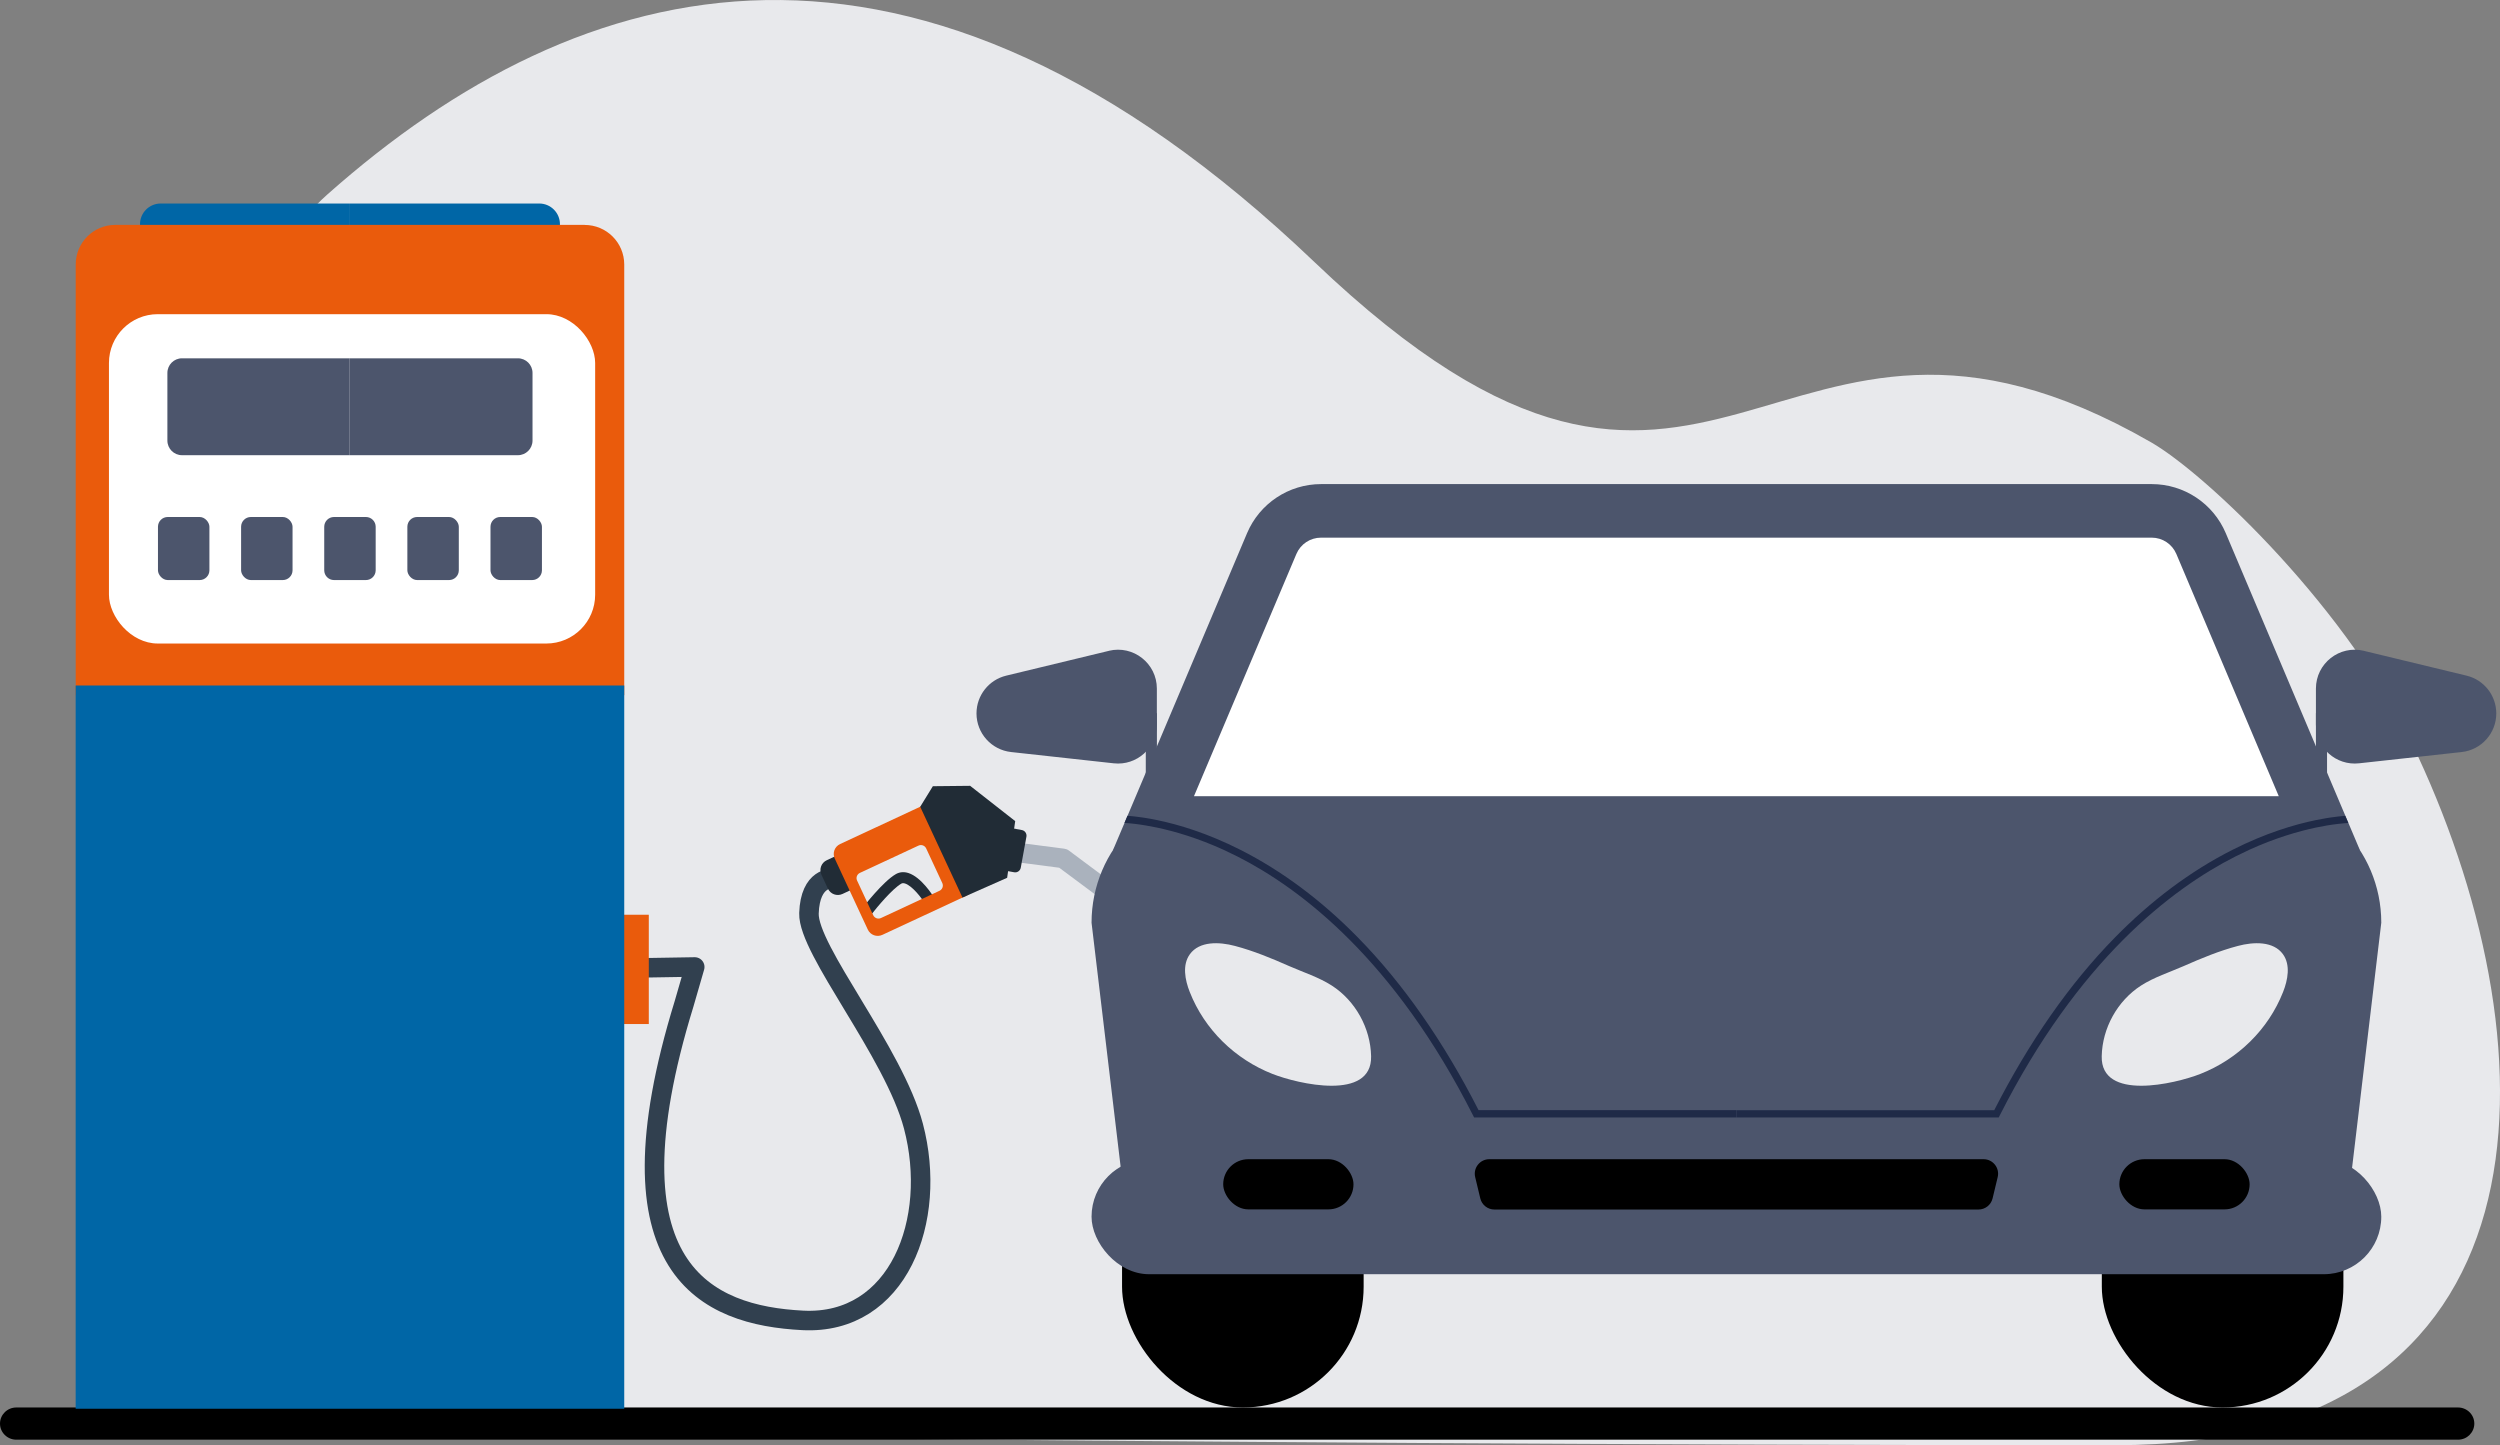 <?xml version="1.0" encoding="UTF-8"?><svg id="a" xmlns="http://www.w3.org/2000/svg" viewBox="0 0 512.14 296.05"><rect x="0" y="0" width="512.14" height="296.05" fill="#808080" stroke="none"/><defs><style>.b{fill:#fff;}.c{fill:#0066a6;}.d{fill:#212c36;}.e{fill:#e8e9ec;}.f{fill:#aab2bd;}.g{fill:#e5e6eb;}.h{fill:#1f2a47;}.i{fill:none;stroke:#31404f;stroke-linecap:round;stroke-linejoin:round;stroke-width:4px;}.j{fill:#ea5b0c;}.k{fill:#4c556c;}</style></defs><path class="e" d="M43.73,293.12S15.07,85.93,67.07,39.83C119.07-6.28,187.02-24.85,269.28,53.69c82.26,78.54,92.91-8.25,171.4,36.93,11.19,6.44,40.7,34.27,54.59,64.16,28.35,60.98,29.03,141.28-62.01,141.28-194.92,0-389.52-2.94-389.52-2.94Z"/><path d="M506.88,291.63c0,.91-.38,1.73-.98,2.33-.6,.6-1.44,.97-2.37,.97H3.35c-1.85,0-3.35-1.48-3.35-3.3,0-.91,.38-1.74,.98-2.33,.6-.6,1.44-.97,2.37-.97H503.53c1.85,0,3.35,1.47,3.35,3.3Z"/><g><path class="g" d="M265.69,142.42h36.99c11.42,0,20.7,9.27,20.7,20.7h-78.38c0-11.42,9.27-20.7,20.7-20.7Z"/><path class="g" d="M356.74,142.42h36.99c11.42,0,20.7,9.27,20.7,20.7h-78.38c0-11.42,9.27-20.7,20.7-20.7Z"/></g><g><g><path class="c" d="M32.93,41.69c-2.35,0-4.25,1.9-4.25,4.25s1.9,4.25,4.25,4.25h38.76v-8.5H32.93Z"/><path class="c" d="M110.46,41.69h-38.76v8.5h38.76c2.35,0,4.25-1.9,4.25-4.25s-1.9-4.25-4.25-4.25Z"/></g><g><path class="i" d="M170.52,179.99s-4.55-.4-4.8,7.1,17.4,28.47,21.4,43.6c5.09,19.26-3.07,40.8-22.67,39.8s-41.13-10.2-24.33-64.8l2.2-7.6-29.43,.49"/><g><path class="d" d="M175.09,181.96l-2.5,1.17c-1.13,.53-2.47,.04-2.99-1.09l-1.32-2.83c-.53-1.13-.04-2.47,1.09-2.99l2.5-1.17,3.22,6.91Z"/><path class="d" d="M178.53,187.31c1.07-1.39,4.25-5.22,6.11-6.29,.13-.08,.34-.15,.73-.04,1.56,.47,3.59,3.21,3.9,3.84l2.04-.96c-.19-.4-2.58-4.18-5.23-5.02-.92-.29-1.8-.21-2.56,.23-2.63,1.51-6.6,6.65-6.76,6.87l1.78,1.37Z"/><path class="f" d="M206.91,176.45l10.08,1.31,9.68,7.21,2.39-3.21-10.09-7.52c-.27-.21-.6-.33-.94-.38l-10.59-1.37-.51,3.96Z"/><path class="j" d="M189.36,164.87l-17.26,8.04c-1.13,.52-1.62,1.86-1.09,2.99l6.76,14.52c.52,1.13,1.86,1.62,2.99,1.09l17.26-8.03c1.13-.53,1.62-1.86,1.09-2.99l-6.76-14.51c-.52-1.13-1.86-1.62-2.99-1.09Zm-1.2,8.36c.59-.28,1.29-.02,1.57,.57l3.31,7.11c.27,.59,.02,1.29-.57,1.57l-12.01,5.59c-.59,.27-1.29,.02-1.57-.57l-3.31-7.11c-.28-.59-.02-1.29,.57-1.57l12-5.59Z"/><polygon class="d" points="188.51 165.27 191.1 161.06 198.74 160.98 207.97 168.21 206.32 179.82 197.17 183.87 188.51 165.27"/><path class="d" d="M206.76,169.57l2.57,.47c.63,.11,1.05,.72,.94,1.35l-1.16,6.37c-.12,.63-.72,1.05-1.35,.93l-2.57-.47,1.58-8.66Z"/></g><rect class="j" x="114.68" y="187.39" width="18.23" height="22.39"/></g><g><path class="j" d="M119.77,46.07H23.62c-4.48,0-8.11,3.63-8.11,8.11v88.24H127.88V54.19c0-4.48-3.63-8.11-8.11-8.11Z"/><polygon class="c" points="15.5 140.43 15.5 288.59 71.69 288.59 127.88 288.59 127.88 140.43 15.5 140.43"/></g><rect class="b" x="22.32" y="64.36" width="99.6" height="67.47" rx="10" ry="10"/><rect class="k" x="49.39" y="105.91" width="10.54" height="12.92" rx="2" ry="2"/><rect class="k" x="83.45" y="105.91" width="10.54" height="12.92" rx="2" ry="2"/><rect class="k" x="32.36" y="105.91" width="10.54" height="12.92" rx="2" ry="2"/><rect class="k" x="100.48" y="105.91" width="10.54" height="12.92" rx="2" ry="2"/><path class="k" d="M71.69,105.91h-3.27c-1.1,0-2,.9-2,2v8.92c0,1.1,.9,2,2,2h6.54c1.1,0,2-.9,2-2v-8.92c0-1.1-.9-2-2-2h-3.27Z"/><g><path class="k" d="M34.29,76.4v13.85c0,1.66,1.34,3,3,3h34.36v-19.85H37.29c-1.66,0-3,1.34-3,3Z"/><path class="k" d="M106.09,73.4h-34.43v19.85h34.43c1.66,0,3-1.34,3-3v-13.85c0-1.66-1.34-3-3-3Z"/></g></g><g><g><rect x="430.57" y="194.59" width="49.49" height="93.74" rx="24.74" ry="24.74"/><rect x="229.86" y="194.59" width="49.49" height="93.74" rx="24.74" ry="24.74"/><path class="k" d="M487.82,189.03l-6.25,52.43-1.5,12.57H231.36l-1.5-12.57-6.25-52.43c0-15.15,12.28-27.43,27.43-27.43h209.35c15.15,0,27.43,12.28,27.43,27.43Z"/><path class="k" d="M483.38,174.09H228.04v-.02l2.32-5.48,.62-1.46,3.74-8.84,2.28-5.38,18.47-43.69c2.58-6.09,8.55-10.05,15.16-10.05h170.17c6.61,0,12.58,3.96,15.16,10.05l18.48,43.69,2.28,5.38,3.74,8.83,.62,1.46,2.31,5.46h0v.04Z"/><path class="b" d="M466.83,163.11H244.59l20.98-49.62c.86-2.03,2.84-3.35,5.05-3.35h170.17c2.21,0,4.19,1.32,5.05,3.35l20.98,49.62Z"/><polygon points="229.86 241.46 481.56 241.46 480.06 254.03 231.36 254.03 229.86 241.46"/><g><path class="e" d="M243.73,203.22c3.03,7.7,9.29,13.78,16.97,16.79,5.2,2.04,20.38,5.6,20.18-3.63-.12-5.76-3.2-11.35-8.05-14.48-2.64-1.7-5.86-2.73-8.73-3.99-3.62-1.6-7.29-3.12-11.11-4.13-3.23-.86-7.29-1.01-9.24,1.7-1.58,2.18-1.01,5.23-.02,7.74Z"/><path class="e" d="M467.7,203.22c-3.03,7.7-9.29,13.78-16.97,16.79-5.2,2.04-20.38,5.6-20.18-3.63,.12-5.76,3.2-11.35,8.05-14.48,2.64-1.7,5.86-2.73,8.73-3.99,3.62-1.6,7.29-3.12,11.11-4.13,3.23-.86,7.29-1.01,9.24,1.7,1.58,2.18,1.01,5.23,.02,7.74Z"/></g><g><g><path class="k" d="M227.16,133.33l-21.03,5.08c-3.57,.86-6.09,4.06-6.09,7.74h0c0,4.06,3.06,7.47,7.09,7.91l21.03,2.31c4.71,.52,8.83-3.17,8.83-7.91v-7.4c0-5.15-4.82-8.95-9.83-7.74Z"/><rect class="k" x="234.72" y="146.1" width="2.28" height="24.22"/></g><g><path class="k" d="M484.26,133.33l21.03,5.08c3.57,.86,6.09,4.06,6.09,7.74h0c0,4.06-3.06,7.47-7.09,7.91l-21.03,2.31c-4.71,.52-8.83-3.17-8.83-7.91v-7.4c0-5.15,4.82-8.95,9.83-7.74Z"/><rect class="k" x="474.43" y="146.1" width="2.28" height="24.22"/></g></g></g><rect class="k" x="223.61" y="237.47" width="264.21" height="23.56" rx="11.78" ry="11.78"/><path d="M405.29,247.78h-99.15c-1.37,0-2.57-.94-2.89-2.27l-1.05-4.37c-.45-1.87,.97-3.67,2.89-3.67h101.26c1.92,0,3.34,1.8,2.89,3.67l-1.05,4.37c-.32,1.33-1.52,2.27-2.89,2.27Z"/><g><rect x="250.58" y="237.47" width="26.69" height="10.28" rx="5.14" ry="5.14"/><rect x="434.16" y="237.47" width="26.69" height="10.28" rx="5.14" ry="5.14"/></g><g><path class="h" d="M355.71,227.43v1.49h-53.73l-.21-.41c-16.07-31.76-35.12-46.38-48.27-53.05-.97-.49-1.93-.95-2.86-1.38-5.3-2.41-9.98-3.77-13.65-4.55-.81-.17-1.57-.31-2.28-.43-.8-.14-1.54-.24-2.2-.32-.85-.1-1.57-.17-2.16-.2l.62-1.46c.84,.06,1.87,.17,3.09,.35,.21,.03,.43,.06,.65,.1,.71,.11,1.47,.25,2.28,.42,4.42,.91,10.32,2.67,17.09,6.09h0c8.52,4.31,16.64,10.36,24.12,18,9.25,9.43,17.55,21.33,24.69,35.34h52.81Z"/><path class="h" d="M480.44,167.13c-.83,.06-1.87,.17-3.08,.35-.21,.03-.43,.06-.65,.1-.7,.12-1.46,.25-2.28,.42-4.42,.91-10.32,2.67-17.09,6.09h0c-8.52,4.31-16.64,10.36-24.12,18-9.25,9.43-17.55,21.33-24.69,35.34h-52.81v1.49h53.73l.21-.41c16.07-31.76,35.12-46.38,48.27-53.05,.97-.49,1.93-.95,2.86-1.38,5.3-2.41,9.98-3.77,13.65-4.55,.81-.17,1.57-.31,2.28-.43,.8-.13,1.53-.24,2.19-.31h0c.85-.1,1.57-.17,2.15-.2l-.62-1.46Z"/></g></g></svg>